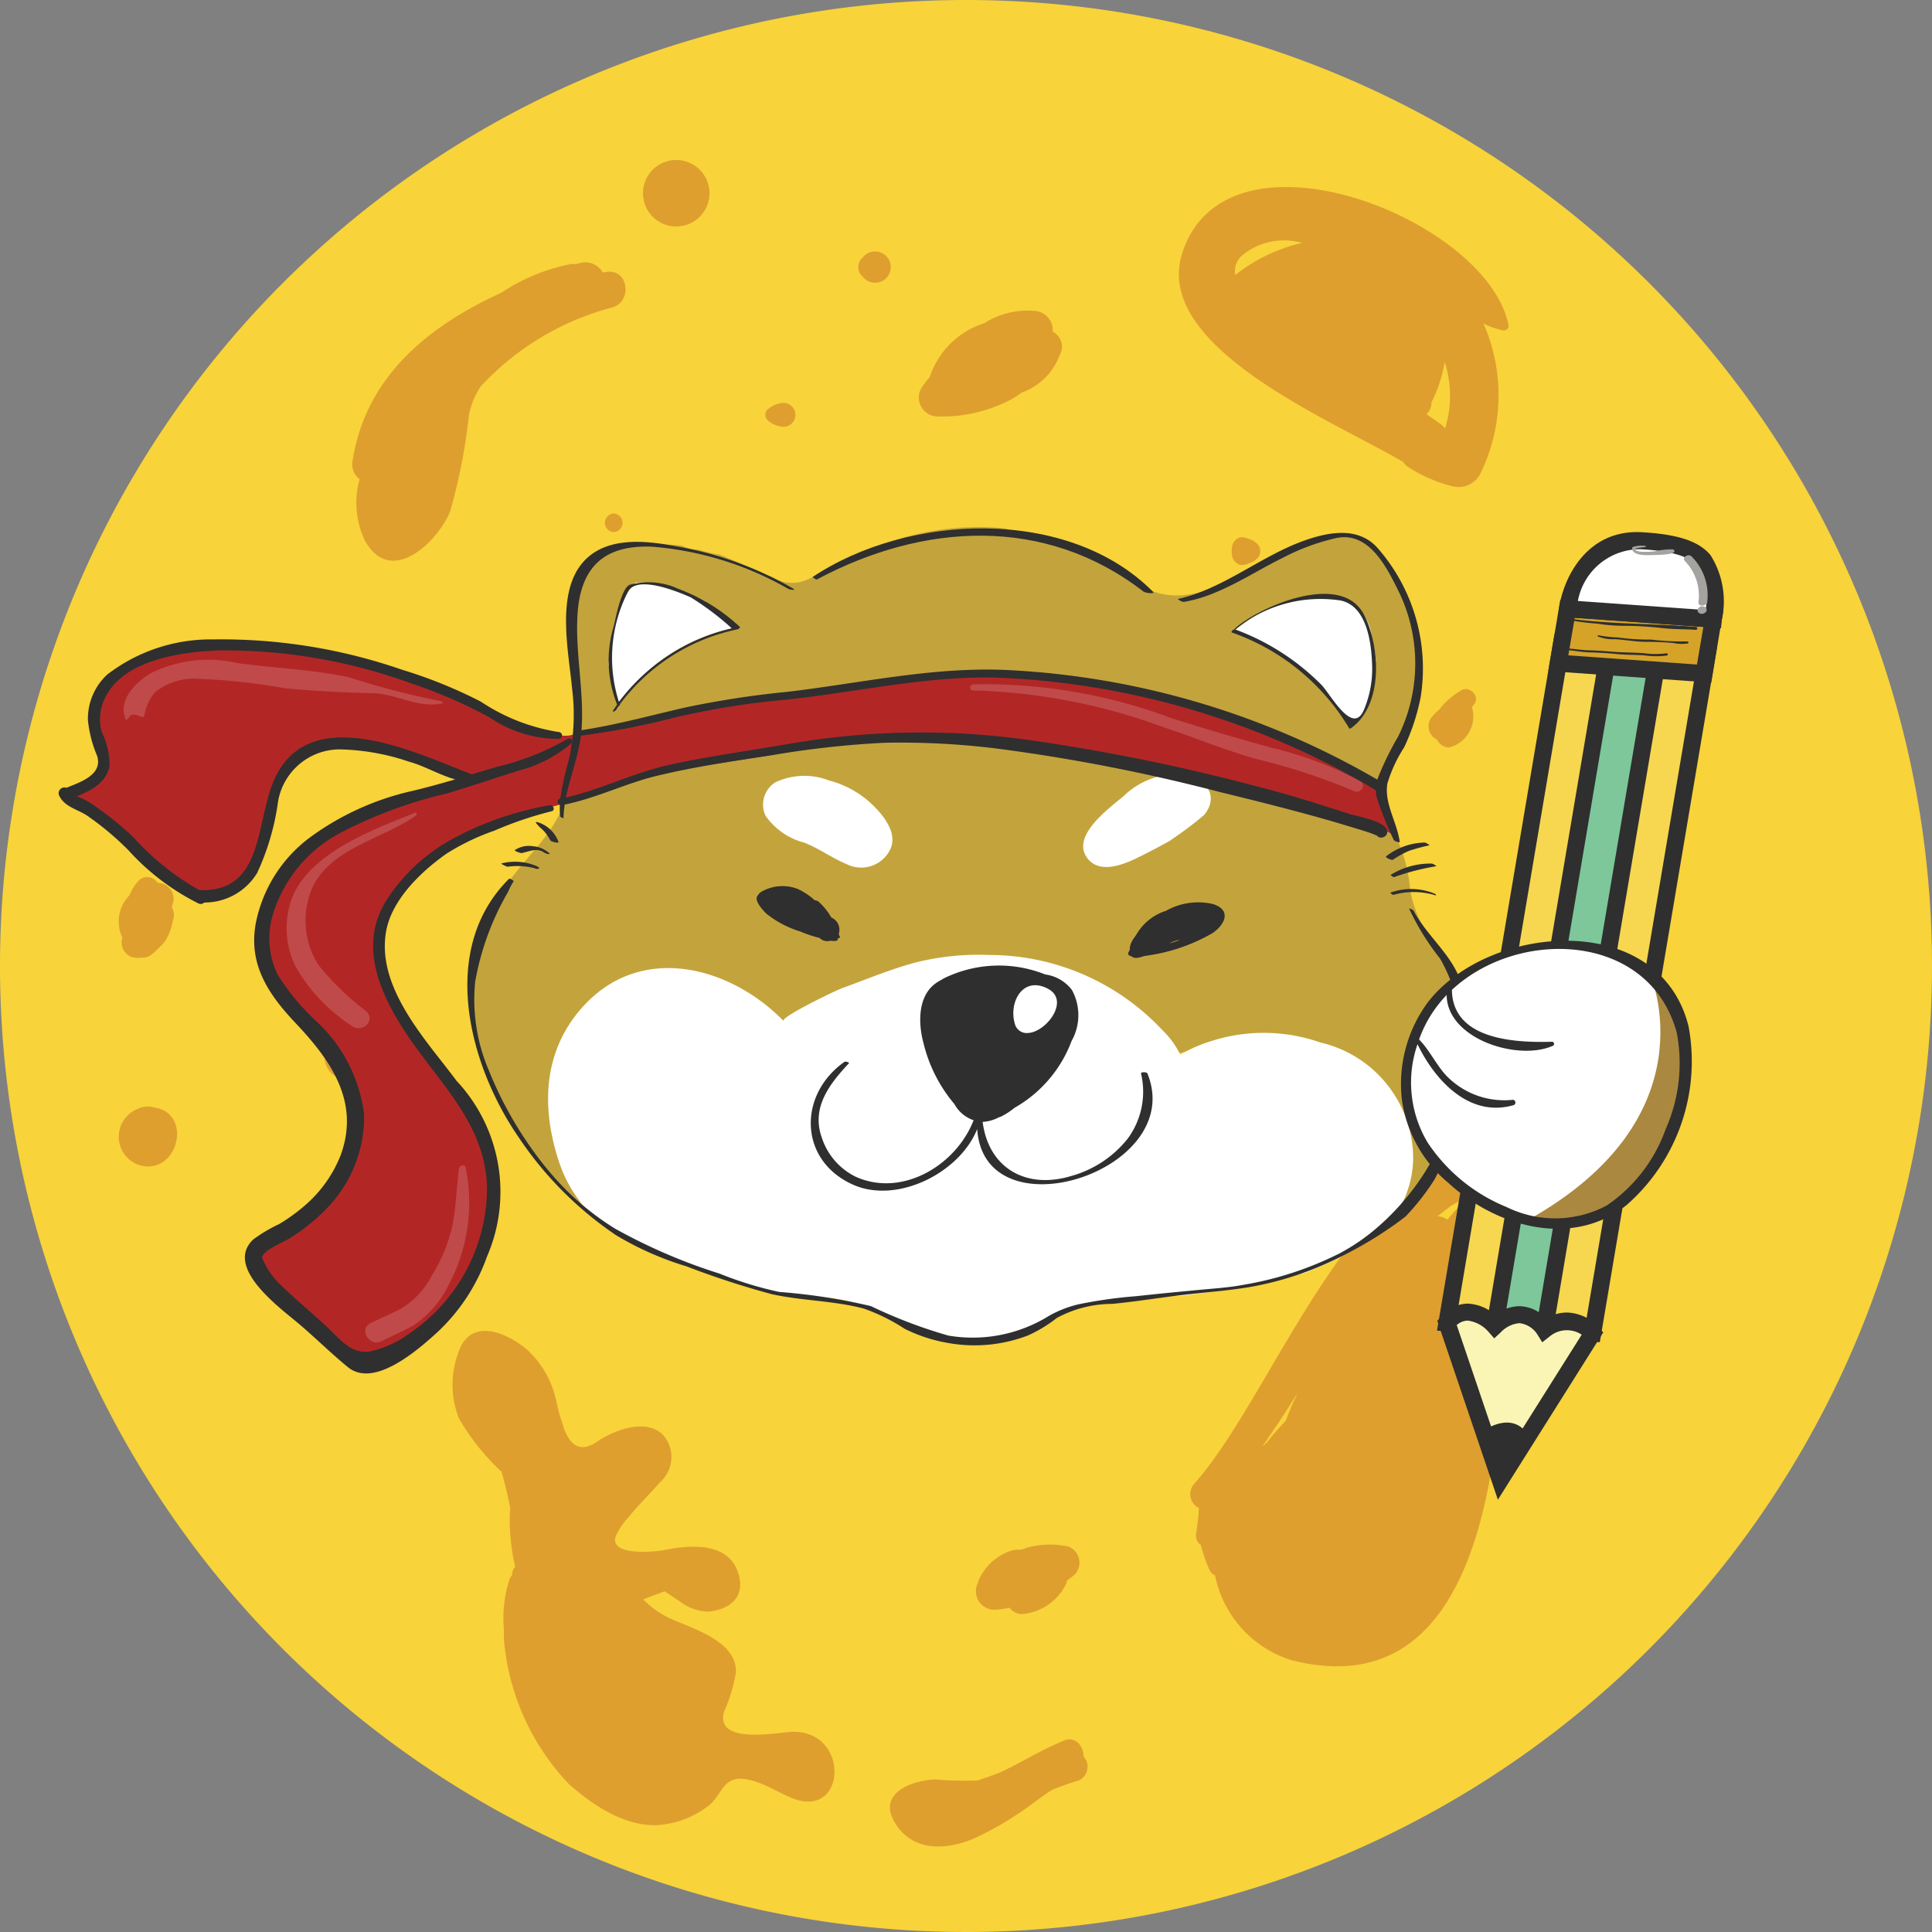 <svg id="Group_553" data-name="Group 553" xmlns="http://www.w3.org/2000/svg" width="90.116" height="90.116" viewBox="0 0 90.116 90.116">
  <rect x="0" y="0" width="90.116" height="90.116" fill="#808080" stroke="none"/>
  <g id="Group_3" data-name="Group 3">
    <path id="Path_2" data-name="Path 2" d="M272.992,83.04a45.058,45.058,0,1,1-45.057-45.059A45.057,45.057,0,0,1,272.992,83.04Z" transform="translate(-182.876 -37.981)" fill="#f8d33a"/>
  </g>
  <g id="Group_4" data-name="Group 4" transform="translate(21.108 62.082)">
    <path id="Path_3" data-name="Path 3" d="M212.012,95.819c-.615.017-3.577.631-3.169-.923a7.769,7.769,0,0,0,.561-1.861c.027-1.488-2.094-2.041-3.1-2.519a4.283,4.283,0,0,1-1.228-.874c.333-.127.669-.252,1.006-.379.227.157.458.311.69.462a2.3,2.3,0,0,0,1.326.49c1.159-.114,1.808-.811,1.361-1.938-.546-1.374-2.381-1.147-3.467-.922-.132.027-2.511.336-2.2-.652a3.014,3.014,0,0,1,.565-.849c.466-.592,1.018-1.11,1.507-1.681a1.557,1.557,0,0,0,.189-2.141c-.761-.9-2.359-.274-3.115.247-.842.581-1.28.109-1.554-.592-.06-.213-.127-.422-.2-.628-.128-.495-.22-.991-.335-1.274a4.461,4.461,0,0,0-1.207-1.807c-.766-.644-2.32-1.451-3.034-.208a4.3,4.3,0,0,0-.128,3.426,10.809,10.809,0,0,0,1.987,2.489,17.108,17.108,0,0,1,.409,1.708c-.006.076-.006.151-.017.23a9.517,9.517,0,0,0,.252,2.509.37.37,0,0,0-.132.23c-.011.059-.017.116-.027.173a.3.3,0,0,0-.1.146A5.841,5.841,0,0,0,198.576,91c0,.011.006.017.008.029a4.768,4.768,0,0,0,.051.968,11.094,11.094,0,0,0,2.963,6.243c1.137,1.026,2.811,2.14,4.441,1.9a4.311,4.311,0,0,0,2.089-.88c.75-.566.619-1.73,2.4-1.044.522.2,1,.5,1.52.706C214.578,99.907,214.735,95.737,212.012,95.819Z" transform="translate(-196.184 -77.122)" fill="#de9f2f"/>
  </g>
  <g id="Group_5" data-name="Group 5" transform="translate(55.513 53.099)">
    <path id="Path_4" data-name="Path 4" d="M234.192,71.523c-8.173-1.074-12.042,11.458-16.131,16.052a.718.718,0,0,0,.227,1.125c-.014.136-.022.263-.029.39q-.052.416-.108.833a.517.517,0,0,0,.225.5,6.465,6.465,0,0,0,.4,1.155.513.513,0,0,0,.26.26,5.227,5.227,0,0,0,3.532,3.949c6.9,1.78,8.865-4.865,9.564-10.237a16.713,16.713,0,0,1,1.383-5.748c.8-1.527,2.3-2.934,2.685-4.658C236.569,73.512,236.165,71.783,234.192,71.523Zm-4.148,3.083a6.909,6.909,0,0,1,.868-.446,8.992,8.992,0,0,0-1.036,1.09.913.913,0,0,0-.462-.16C229.624,74.928,229.827,74.759,230.044,74.606Zm-7.7,10.01a14.039,14.039,0,0,0-.923,1.067c-.057.046-.116.09-.174.136.576-.817,1.118-1.653,1.651-2.5A13.883,13.883,0,0,0,222.34,84.617Zm11.831-9.3c-.044.1-.1.2-.151.306a.541.541,0,0,0-.076-.293c.081-.159.159-.316.238-.476a.6.6,0,0,0-.268-.828c.006-.041.014-.078.017-.119l0-.006h0c.006-.051.016-.1.022-.148a.5.5,0,0,0-.048-.271C234.455,73.633,234.685,74.139,234.171,75.319Z" transform="translate(-217.875 -71.458)" fill="#de9f2f"/>
  </g>
  <g id="Group_6" data-name="Group 6" transform="translate(42.843 14.488)">
    <path id="Path_5" data-name="Path 5" d="M216.2,48.127a.531.531,0,0,1-.054-.016.9.9,0,0,0-.866-.982,3.763,3.763,0,0,0-2.33.576,3.914,3.914,0,0,0-2.535,2.5,6.178,6.178,0,0,0-.4.531.884.884,0,0,0,.755,1.316,6.915,6.915,0,0,0,3.144-.649,3.94,3.94,0,0,0,.787-.466,2.93,2.93,0,0,0,1.773-1.754A.785.785,0,0,0,216.2,48.127Z" transform="translate(-209.887 -47.115)" fill="#de9f2f"/>
  </g>
  <g id="Group_7" data-name="Group 7" transform="translate(66.637 32.14)">
    <path id="Path_6" data-name="Path 6" d="M226.4,58.312a3.385,3.385,0,0,0-1.039.918,1.655,1.655,0,0,0-.37.382.688.688,0,0,0,.29.991.64.64,0,0,0,.571.366,1.5,1.5,0,0,0,1.056-1.884c.038-.049.076-.1.114-.151C227.3,58.569,226.771,58.06,226.4,58.312Z" transform="translate(-224.888 -58.244)" fill="#de9f2f"/>
  </g>
  <g id="Group_8" data-name="Group 8" transform="translate(37.771 57.002)">
    <path id="Path_7" data-name="Path 7" d="M208.9,74.271a.53.53,0,0,0-.858-.2l-.067.075a1.2,1.2,0,0,0-.232.17.564.564,0,0,0-.941.235,2.12,2.12,0,0,0-.04.9.647.647,0,0,0,.224.847.609.609,0,0,0,.292.3l.013.006a.653.653,0,0,0,.9-.238l.038-.079c.111-.146.259-.252.36-.414a1.381,1.381,0,0,0,.179-.577c.04-.038.078-.076.116-.116A.629.629,0,0,0,208.9,74.271Z" transform="translate(-206.689 -73.919)" fill="#de9f2f"/>
  </g>
  <g id="Group_9" data-name="Group 9" transform="translate(56.775 52.285)">
    <path id="Path_8" data-name="Path 8" d="M221.223,71.535a.4.4,0,0,0-.22-.319.67.67,0,0,0-.722-.238,2.513,2.513,0,0,0-1.6,1.624.49.49,0,0,0,.335.592,5.193,5.193,0,0,1,1.283-.114,1.734,1.734,0,0,0,.934-.646A1.387,1.387,0,0,0,221.223,71.535Z" transform="translate(-218.67 -70.945)" fill="#de9f2f"/>
  </g>
  <g id="Group_10" data-name="Group 10" transform="translate(45.536 72.045)">
    <path id="Path_9" data-name="Path 9" d="M215.825,83.478c-.119-.025-.236-.033-.354-.048-.032,0-.063-.01-.1-.013a3.939,3.939,0,0,0-1.185.076l-.017,0c-.04.01-.078.024-.114.033a.9.9,0,0,0-.163.046l-.022.011c-.067.021-.136.036-.2.062a1.512,1.512,0,0,0-.376.019,2.486,2.486,0,0,0-1.521,1.251.66.66,0,0,0-.1.254.862.862,0,0,0,.757,1.272,4.206,4.206,0,0,0,.711-.092.707.707,0,0,0,.615.292,2.518,2.518,0,0,0,2-1.362.39.39,0,0,0,.052-.186c.122-.1.249-.181.362-.287A.8.8,0,0,0,215.825,83.478Z" transform="translate(-211.585 -83.403)" fill="#de9f2f"/>
  </g>
  <g id="Group_11" data-name="Group 11" transform="translate(5.542 40.912)">
    <path id="Path_10" data-name="Path 10" d="M188.844,65.188c.021-.09.043-.176.065-.266a.735.735,0,0,0-.725-.876.573.573,0,0,0-.941-.046,2.153,2.153,0,0,0-.362.6,3.978,3.978,0,0,0-.266.344,1.761,1.761,0,0,0-.079,1.656.719.719,0,0,0,.8.934l.019,0a.453.453,0,0,0,.046,0,.856.856,0,0,0,.2-.014.8.8,0,0,0,.089-.019.679.679,0,0,0,.257-.157h0a5.2,5.2,0,0,0,.585-.582,2.648,2.648,0,0,0,.36-.969A.7.7,0,0,0,188.844,65.188Z" transform="translate(-186.37 -63.775)" fill="#de9f2f"/>
  </g>
  <g id="Group_12" data-name="Group 12" transform="translate(11.731 58.118)">
    <path id="Path_11" data-name="Path 11" d="M191.473,75.072,191.457,75a.5.5,0,0,0-.492-.373c-.371.025-.541.279-.663.6-.157.42.327.647.649.485a.425.425,0,0,0,.324-.09l.07-.06A.5.5,0,0,0,191.473,75.072Z" transform="translate(-190.272 -74.622)" fill="#de9f2f"/>
  </g>
  <g id="Group_13" data-name="Group 13" transform="translate(15.142 48.241)">
    <path id="Path_12" data-name="Path 12" d="M193.449,68.395a1.06,1.06,0,0,0,0,2.119A1.06,1.06,0,0,0,193.449,68.395Z" transform="translate(-192.423 -68.395)" fill="#de9f2f"/>
  </g>
  <g id="Group_14" data-name="Group 14" transform="translate(5.534 51.61)">
    <path id="Path_13" data-name="Path 13" d="M188.107,70.582l0,0-.011,0-.071-.013h0a1.014,1.014,0,0,0-.6,0l0,0,0,0a.928.928,0,0,0-.144.054,1.394,1.394,0,0,0,.078,2.641C189.1,73.74,189.831,70.926,188.107,70.582Z" transform="translate(-186.365 -70.52)" fill="#de9f2f"/>
  </g>
  <g id="Group_15" data-name="Group 15" transform="translate(16.427 12.243)">
    <path id="Path_14" data-name="Path 14" d="M205.166,46.132c-.076.006-.148.024-.224.032v0l0,0-.021,0a.946.946,0,0,0-1.083-.433c-.059.014-.117.036-.176.051a.715.715,0,0,0-.266,0,8.928,8.928,0,0,0-3.21,1.331c-3.385,1.551-6.329,3.9-6.939,7.859a.863.863,0,0,0,.332.834,4.09,4.09,0,0,0,.249,2.865c1.218,2.217,3.455-.011,3.98-1.383a26.615,26.615,0,0,0,.874-4.5,3.851,3.851,0,0,1,.539-1.3,12.814,12.814,0,0,1,6.172-3.7C206.273,47.521,206.144,46.062,205.166,46.132Z" transform="translate(-193.233 -45.7)" fill="#de9f2f"/>
  </g>
  <g id="Group_16" data-name="Group 16" transform="translate(30.043 7.463)">
    <path id="Path_15" data-name="Path 15" d="M203.316,42.686a1.55,1.55,0,0,0,0,3.1A1.55,1.55,0,0,0,203.316,42.686Z" transform="translate(-201.817 -42.686)" fill="#de9f2f"/>
  </g>
  <g id="Group_17" data-name="Group 17" transform="translate(40.034 11.73)">
    <path id="Path_16" data-name="Path 16" d="M208.384,45.588l-.108.116a.578.578,0,0,0,0,.8c.035.04.073.078.108.117a.73.73,0,1,0,0-1.033Z" transform="translate(-208.116 -45.376)" fill="#de9f2f"/>
  </g>
  <g id="Group_18" data-name="Group 18" transform="translate(35.699 18.787)">
    <path id="Path_17" data-name="Path 17" d="M206.111,49.844a1.2,1.2,0,0,0-.626.3.349.349,0,0,0,0,.492,1.217,1.217,0,0,0,.626.3A.558.558,0,1,0,206.111,49.844Z" transform="translate(-205.383 -49.826)" fill="#de9f2f"/>
  </g>
  <g id="Group_19" data-name="Group 19" transform="translate(28.209 23.954)">
    <path id="Path_18" data-name="Path 18" d="M201.078,53.083a.432.432,0,0,0,0,.863A.432.432,0,0,0,201.078,53.083Z" transform="translate(-200.661 -53.083)" fill="#de9f2f"/>
  </g>
  <g id="Group_20" data-name="Group 20" transform="translate(57.443 25.059)">
    <path id="Path_19" data-name="Path 19" d="M220.2,54.018v0h0c-.036-.025-.057-.062-.1-.081l-.232-.092a.7.7,0,0,0-.178-.052c-.021,0-.041-.01-.06-.011s-.041,0-.062,0a.465.465,0,0,0-.108.016l-.006,0a.534.534,0,0,0-.336.425l0,.006a.715.715,0,0,0-.017.13.5.5,0,0,0,0,.068.514.514,0,0,0,0,.07.7.7,0,0,0,.017.128l0,.006a.534.534,0,0,0,.336.427l.006,0a.465.465,0,0,0,.108.016.4.4,0,0,0,.062,0c.019,0,.04-.006.06-.01a.766.766,0,0,0,.178-.052c.078-.03.155-.062.232-.094.048-.017.068-.054.1-.079h0v0A.479.479,0,0,0,220.2,54.018Z" transform="translate(-219.092 -53.78)" fill="#de9f2f"/>
  </g>
  <g id="Group_24" data-name="Group 24" transform="translate(41.511 81.131)">
    <path id="Path_23" data-name="Path 23" d="M218.075,89.929c.008-.473-.371-.958-.909-.747-.059.024-.116.055-.174.081l0-.006-.048.027c-.958.411-1.845.968-2.788,1.4q-.509.2-1.033.363A14.292,14.292,0,0,1,211.2,91c-1.009.016-2.723.582-1.967,1.94.795,1.428,2.376,1.385,3.718.822a14.792,14.792,0,0,0,2.373-1.37c.374-.249.83-.627,1.3-.914.385-.152.774-.3,1.178-.412A.7.7,0,0,0,218.075,89.929Z" transform="translate(-209.047 -89.131)" fill="#de9f2f"/>
  </g>
  <g id="Group_25" data-name="Group 25" transform="translate(54.987 8.725)">
    <path id="Path_24" data-name="Path 24" d="M217.694,46.586C216.322,50.951,224.7,54.365,228,56.3a.982.982,0,0,0,.179.2,6.751,6.751,0,0,0,2.1.931,1.141,1.141,0,0,0,1.3-.53,8.309,8.309,0,0,0,.17-7.058,3.716,3.716,0,0,0,.9.322.219.219,0,0,0,.266-.265C231.894,44.935,219.714,40.158,217.694,46.586Zm12.267,8.154a1.566,1.566,0,0,0-.178-.178c-.225-.171-.46-.325-.693-.485a.7.7,0,0,0,.23-.541,6.739,6.739,0,0,0,.623-1.894A5.137,5.137,0,0,1,229.961,54.741Zm-9.493-8.048a3.086,3.086,0,0,1,2.827-.606,7.87,7.87,0,0,0-3.122,1.5A.967.967,0,0,1,220.468,46.693Z" transform="translate(-217.543 -43.482)" fill="#de9f2f"/>
  </g>
  <g id="Group_77" data-name="Group 77" transform="translate(2.735 24.588)">
    <g id="Group_59" data-name="Group 59" transform="translate(0)">
      <g id="Group_27" data-name="Group 27" transform="translate(19.189)">
        <path id="Path_25" data-name="Path 25" d="M239.219,54.9a2.725,2.725,0,0,0-.433-.379,1.531,1.531,0,0,0-1.429-.742,7.279,7.279,0,0,0-1.74.4,1.06,1.06,0,0,0-.611.465c-.236.113-.416.108-.633.227a6.063,6.063,0,0,0-.747.417c-.249.1-.484.2-.717.3a1.925,1.925,0,0,1-.6.385c-1.545.649-3.036,1.123-4.53.1a11.1,11.1,0,0,0-5.222-2.252,1.832,1.832,0,0,1-.842-.276,12.652,12.652,0,0,0-4.54.358l-.1.021a6.959,6.959,0,0,0-2.16,1.042c-.69.211-1.372.457-2.052.725a2.135,2.135,0,0,1-.408.227,1.723,1.723,0,0,1-1.658-.108,4.448,4.448,0,0,1-.785-.29,16,16,0,0,0-1.715-.768,1.738,1.738,0,0,1-.287-.046c-.2-.049-.411-.1-.617-.16-.059-.006-.116-.016-.174-.019a1.482,1.482,0,0,1-.614-.179,7.416,7.416,0,0,0-2.075.041A2.764,2.764,0,0,0,202,55.639c-1.1,1.662-.695,3.783-.324,5.6,0,.024.016.043.021.067a39.482,39.482,0,0,1-.477,4.481c-.366,2.065-2.27,3.228-3.187,5a3.34,3.34,0,0,0-.944,1.887c-.044.087-.081.179-.122.271a3.222,3.222,0,0,1-.189,1.174c.006.335,0,.671-.014,1a1.234,1.234,0,0,1-.068.357c0,.032,0,.062,0,.094.1.749.252,1.494.424,2.232.106.266.216.527.32.779a.99.99,0,0,0,.049.09,6.424,6.424,0,0,0,.312.85,12.73,12.73,0,0,0,2.742,4.371c.444.508,1.415,1.435,1.975,1.22.7-.27.912-1.838.446-2.642-1-1.727-1.975-3.374-1.37-5.409a16.948,16.948,0,0,1,4.176-2.287,1.911,1.911,0,0,0,.2-.106,9.113,9.113,0,0,1,2.709.168,1.686,1.686,0,0,0,.282.2,10.081,10.081,0,0,1,1.491.8c.036.054.07.109.1.17.4.715,1.459,1.274,2.183.565a7.061,7.061,0,0,1,3.329-1.383c1.386-.366,2.742-.825,4.148-1.113a10.491,10.491,0,0,1,4.82.3c1.683.481,2.449,1.829,3.461,3.109a1.41,1.41,0,0,0,1.662.43c2.162-1.2,4.941-.443,7.276-.025.638,1.677,1.979,3.152,1.821,5.017-.062.709-.222,1.922.314,2.146.826.343,1.374-.438,1.73-1.056a13.133,13.133,0,0,0,1.248-2.4,16,16,0,0,0,.853-3.959,4.92,4.92,0,0,0-.151-1.926,17.164,17.164,0,0,1-1.014-2.179,5.726,5.726,0,0,1-1.677-3.095A7.709,7.709,0,0,0,240,68.147a5.933,5.933,0,0,1-.577-1.3,1.254,1.254,0,0,0-.149-.082c-.021-.07-.044-.138-.065-.2a1.183,1.183,0,0,0-.2-.382,14.727,14.727,0,0,1,1.231-2.923,9.494,9.494,0,0,0,.652-4.092c-.009-.314.027-.742-.132-.933A5.618,5.618,0,0,0,239.219,54.9Zm-30.17,3.09c-.336.116-.661.246-.979.387a1.3,1.3,0,0,0-.6.121,13.57,13.57,0,0,0-1.313.7,1.361,1.361,0,0,0-1.408.514c-.044.054-.082.108-.128.162.052-.895.113-1.792.208-2.692l.025-.013c.336.032.7.124,1.007.155a1.39,1.39,0,0,0,.864-.176,14.586,14.586,0,0,1,2.4.809Zm28.769,3.126a1.728,1.728,0,0,0,.008.274c-.1.338-.214.673-.343,1a7.529,7.529,0,0,0-.977-1.32,8.223,8.223,0,0,0-3.261-2.435c1.42-.508,2.8-1.188,4.032-1.678C238.156,57.934,237.889,59.942,237.818,61.117Z" transform="translate(-196.699 -53.483)" fill="#c3a43c"/>
      </g>
      <g id="Group_28" data-name="Group 28" transform="translate(22.827 19.951)">
        <path id="Path_26" data-name="Path 26" d="M235.03,70.151a8.021,8.021,0,0,0-6.551.558,4.024,4.024,0,0,0-.83-1.136,11.053,11.053,0,0,0-8.088-3.507,12.068,12.068,0,0,0-3.472.363c-1.161.314-2.275.787-3.4,1.191-.22.079-2.879,1.348-2.706,1.526-2.516-2.579-6.728-3.686-9.437-.587-1.824,2.084-1.867,4.716-1.014,7.238a6.285,6.285,0,0,0,2.766,3.374,37.091,37.091,0,0,0,7.1,2.579c1.312.293,3.061.141,4.37.711,1.889.822,2.671,1.52,5.258,1.645,2.711-.26,3.4-1.2,4.643-1.6a29.857,29.857,0,0,1,4.858-.547,37.285,37.285,0,0,0,5.805-1.082c.542-.217,1.077-.452,1.6-.709l.027-.019.358-.208a6.456,6.456,0,0,0,2.438-2.2,2.483,2.483,0,0,0,.324-.677,4.67,4.67,0,0,0,.241-2.035A5.586,5.586,0,0,0,235.03,70.151Z" transform="translate(-198.992 -66.061)" fill="#fff"/>
      </g>
      <g id="Group_29" data-name="Group 29" transform="translate(25.645 2.556)">
        <path id="Path_27" data-name="Path 27" d="M205.294,56.009l-.013-.014c-.174-.094-.351-.184-.535-.262a5.345,5.345,0,0,0-2.662-.609l-.075.011c-.032.041-.059.086-.1.128a4.513,4.513,0,0,0-.985,2.649c-.044.332-.108.679-.159,1.033.021.065.044.125.06.19.13.565.259,1.121.417,1.669a8.587,8.587,0,0,1,5.366-3.559C206.162,56.845,205.732,56.423,205.294,56.009Z" transform="translate(-200.769 -55.094)" fill="#fff"/>
      </g>
      <g id="Group_30" data-name="Group 30" transform="translate(54.778 3.21)">
        <path id="Path_28" data-name="Path 28" d="M225.166,61.132a1.641,1.641,0,0,1,.284-.573c.021-.1.038-.208.059-.306.068-.324.189-.609.26-.915a1.919,1.919,0,0,1,.035-.828,9.677,9.677,0,0,0-.2-1.169,2.162,2.162,0,0,0-1.194-1.634,4.312,4.312,0,0,0-2.111-.136,9.791,9.791,0,0,0-1.665.587,8.326,8.326,0,0,0-1.494,1.021c.174-.152,1.232.495,1.4.587a8.221,8.221,0,0,1,1.251.864A1.882,1.882,0,0,1,223,59.644l.06.049a7.709,7.709,0,0,1,1.1,1.334.748.748,0,0,0,.647.373c-.01-.025-.03-.041-.038-.062C224.8,61.442,225.017,61.271,225.166,61.132Z" transform="translate(-219.136 -55.507)" fill="#fff"/>
      </g>
      <g id="Group_31" data-name="Group 31" transform="translate(32.86 11.602)">
        <path id="Path_29" data-name="Path 29" d="M210.391,62.118a4.6,4.6,0,0,0-2-1.106,3.18,3.18,0,0,0-2.492.081,1.223,1.223,0,0,0-.465,1.57,3.176,3.176,0,0,0,1.8,1.248c.695.273,1.286.714,1.972,1a1.507,1.507,0,0,0,2.038-.676C211.617,63.457,210.909,62.617,210.391,62.118Z" transform="translate(-205.318 -60.798)" fill="#fff"/>
      </g>
      <g id="Group_32" data-name="Group 32" transform="translate(47.79 11.499)">
        <path id="Path_30" data-name="Path 30" d="M218.86,63.8a17.343,17.343,0,0,0,1.5-1.131.332.332,0,0,1-.032.038c.8-.9.13-1.807-.941-1.951a3.64,3.64,0,0,0-2.768,1.02c-.668.566-2.522,1.886-1.67,2.93.606.742,1.757.228,2.433-.109.476-.238.95-.487,1.415-.747C218.819,63.831,218.838,63.815,218.86,63.8Z" transform="translate(-214.731 -60.733)" fill="#fff"/>
      </g>
      <g id="Group_33" data-name="Group 33" transform="translate(32.822 16.95)">
        <path id="Path_31" data-name="Path 31" d="M206.59,65.709a4.369,4.369,0,0,0,1.651.666c1,0-.035-1.128-.366-1.423a2.9,2.9,0,0,0-1.619-.774c-.322-.03-.856-.01-.947.387C205.163,65.2,206.13,65.5,206.59,65.709Z" transform="translate(-205.294 -64.169)" fill="#2f2f2f"/>
      </g>
      <g id="Group_34" data-name="Group 34" transform="translate(49.96 17.587)">
        <path id="Path_32" data-name="Path 32" d="M219.908,64.823c-.29-.444-1.144-.194-1.532-.063-.634.206-2.681,1.274-2.206,2.209.216.431,1.71-.56,2.552-.994.363-.189,1.407-.6,1.229-1.066A.392.392,0,0,0,219.908,64.823Z" transform="translate(-216.098 -64.571)" fill="#2f2f2f"/>
      </g>
      <g id="Group_35" data-name="Group 35" transform="translate(40.189 20.453)">
        <path id="Path_33" data-name="Path 33" d="M217.013,67.512a1.876,1.876,0,0,0-1.243-.722,5.827,5.827,0,0,0-4.676.155c-.076.036-.151.084-.225.128a.509.509,0,0,0-.111.065c-.013.01-.027.016-.04.024-.915.6-.877,1.914-.625,2.841a6.931,6.931,0,0,0,1.44,2.833,1.613,1.613,0,0,0,1.263.833,1.828,1.828,0,0,0,.806-.214.622.622,0,0,0,.117-.043,3.288,3.288,0,0,0,.622-.406A6,6,0,0,0,217,69.887,2.45,2.45,0,0,0,217.013,67.512Z" transform="translate(-209.939 -66.378)" fill="#2f2f2f"/>
      </g>
      <g id="Group_36" data-name="Group 36" transform="translate(44.531 21.366)">
        <path id="Path_34" data-name="Path 34" d="M214.275,67.11c-1.2-.617-1.864.723-1.5,1.73a.573.573,0,0,0,.595.341C214.211,69.135,215.347,67.66,214.275,67.11Z" transform="translate(-212.676 -66.953)" fill="#fff"/>
      </g>
      <g id="Group_37" data-name="Group 37" transform="translate(35.081 24.932)">
        <path id="Path_35" data-name="Path 35" d="M222.124,69.753a3.688,3.688,0,0,1-.623,3.041,5.107,5.107,0,0,1-2.639,1.742c-2.1.633-3.865-.368-4.13-2.558-.008-.057-.155-.086-.225-.067-.079-.014-.184,0-.2.04-.807,2.067-3.3,3.589-5.472,2.627a3.091,3.091,0,0,1-1.6-1.832c-.5-1.4.354-2.5,1.264-3.469.041-.041-.167-.1-.211-.065-2.171,1.534-2.138,4.6.412,5.731,2.056.909,4.968-.557,5.783-2.6.322,4.99,9.791,1.965,7.939-2.592C222.394,69.678,222.114,69.672,222.124,69.753Z" transform="translate(-206.718 -69.201)" fill="#2f2f2f"/>
      </g>
      <g id="Group_38" data-name="Group 38" transform="translate(0.316 5.409)">
        <path id="Path_36" data-name="Path 36" d="M208.681,60.984s-.22,1.205-6.08-1.916c0,0-9.366-3.724-14.132-1.424a3,3,0,0,0-2.189,3.615s1.2,1.862-1.48,2.739c0,0,5.149,4.053,6.026,4.765a2.752,2.752,0,0,0,2.738-1.424s1.424-6.408,3.615-5.7a30.058,30.058,0,0,1,4.874.876l1.424.768s-8.27,1.424-9.476,6.352c0,0-.929,2.192,3.233,6.519,0,0,3.175,3.67-1.753,7.94,0,0-1.7.6-1.753,1.315a3.782,3.782,0,0,0,1.532,2.466c.549.217,3.068,2.793,3.288,2.793s4.6-1.918,5.859-5.7-.438-7.176-4.162-10.9c0,0-2.19-4.219,1.205-6.793a22.28,22.28,0,0,1,6.413-2.846S208.516,61.97,208.681,60.984Z" transform="translate(-184.8 -56.893)" fill="#b22726"/>
      </g>
      <g id="Group_39" data-name="Group 39" transform="translate(23.401 6.859)">
        <path id="Path_37" data-name="Path 37" d="M199.354,63.609s.687-2.119.741-2.5a5.1,5.1,0,0,0,.056-.658,23,23,0,0,0,3.834-.655c.987-.385,7.285-1.207,8.216-1.316s7.339-.985,9.748-.547,8.982,1.478,13.09,3.724l2.576,1.48s0,1.094.382,1.478a.734.734,0,0,1,.273.712,4.89,4.89,0,0,0-1.532-.549c-1.152-.273-15.392-5.421-25.2-3.615,0,0-3.67.657-4.984.822a17.027,17.027,0,0,0-4.436,1.041A8.055,8.055,0,0,1,199.354,63.609Z" transform="translate(-199.354 -57.807)" fill="#b22726"/>
      </g>
      <g id="Group_40" data-name="Group 40" transform="translate(3.034 6.213)">
        <path id="Path_38" data-name="Path 38" d="M201.322,59.307A38.058,38.058,0,0,1,197,58.185c-1.707-.357-3.459-.422-5.187-.658A6.035,6.035,0,0,0,187.78,58c-.731.431-1.551,1.282-1.169,2.146.051.113.19-.213.306-.213h.089c.225,0,.408.232.474.029a2.115,2.115,0,0,1,.527-1.1,2.9,2.9,0,0,1,2-.6,28.993,28.993,0,0,1,4.054.444c1.359.125,2.715.194,4.08.225,1.08.027,2.1.709,3.194.482C201.417,59.408,201.392,59.313,201.322,59.307Z" transform="translate(-186.514 -57.4)" fill="#c04a4a"/>
      </g>
      <g id="Group_41" data-name="Group 41" transform="translate(10.63 13.319)">
        <path id="Path_39" data-name="Path 39" d="M197.345,62.009c.057-.041.024-.154-.052-.124-1.929.78-4.839,1.832-5.713,3.921a4.054,4.054,0,0,0,.14,3.24,8.024,8.024,0,0,0,2.625,2.773c.471.373,1.134-.246.676-.676a12.568,12.568,0,0,1-2.243-2.176A3.861,3.861,0,0,1,192.3,66C192.84,63.607,195.641,63.22,197.345,62.009Z" transform="translate(-191.303 -61.88)" fill="#c04a4a"/>
      </g>
      <g id="Group_42" data-name="Group 42" transform="translate(14.306 29.772)">
        <path id="Path_40" data-name="Path 40" d="M198.3,72.369c-.027-.2-.293-.117-.314.041-.113.882-.132,1.764-.3,2.639a7.7,7.7,0,0,1-.99,2.386,3.758,3.758,0,0,1-1.42,1.5c-.46.241-.937.444-1.405.671-.569.273-.071,1.125.495.847.514-.251,1.036-.481,1.534-.761a4.75,4.75,0,0,0,1.573-1.807A8.135,8.135,0,0,0,198.3,72.369Z" transform="translate(-193.62 -72.253)" fill="#c04a4a"/>
      </g>
      <g id="Group_43" data-name="Group 43" transform="translate(42.517 7.295)">
        <path id="Path_41" data-name="Path 41" d="M229.591,62.628a17.409,17.409,0,0,0-4.127-1.551q-2.358-.645-4.685-1.386a24.941,24.941,0,0,0-9.234-1.572c-.181.013-.186.289,0,.286a27.636,27.636,0,0,1,8.871,1.711c1.459.481,2.852,1.067,4.338,1.485a29.188,29.188,0,0,1,4.563,1.5C229.629,63.245,229.9,62.8,229.591,62.628Z" transform="translate(-211.406 -58.082)" fill="#c04a4a"/>
      </g>
      <g id="Group_57" data-name="Group 57" transform="translate(19.072 0.061)">
        <g id="Group_44" data-name="Group 44" transform="translate(1.578 15.544)">
          <path id="Path_42" data-name="Path 42" d="M199.251,63.521a2.591,2.591,0,0,0-1.624-.119c-.054.014.235.154.29.154a3.34,3.34,0,0,1,1.191.054c.067.024.2.075.263.032S199.268,63.528,199.251,63.521Z" transform="translate(-197.62 -63.322)" fill="#2f2f2f"/>
        </g>
        <g id="Group_45" data-name="Group 45" transform="translate(2.207 14.811)">
          <path id="Path_43" data-name="Path 43" d="M199.627,63.2a1.263,1.263,0,0,0-.749-.327,1.185,1.185,0,0,0-.858.176c-.041.046.271.149.314.141.341-.067.7-.259,1.028-.038a.6.6,0,0,0,.187.081C199.57,63.235,199.68,63.249,199.627,63.2Z" transform="translate(-198.017 -62.859)" fill="#2f2f2f"/>
        </g>
        <g id="Group_46" data-name="Group 46" transform="translate(3.179 13.696)">
          <path id="Path_44" data-name="Path 44" d="M198.759,62.173c-.008,0-.152-.04-.127,0a1.543,1.543,0,0,0,.3.319,1.959,1.959,0,0,1,.374.506c.044.09.416.155.389.086A1.509,1.509,0,0,0,198.759,62.173Z" transform="translate(-198.629 -62.156)" fill="#2f2f2f"/>
        </g>
        <g id="Group_47" data-name="Group 47" transform="translate(16.097)">
          <path id="Path_45" data-name="Path 45" d="M222.648,56.472c-3.962-3.991-11.446-3.647-15.874-.684-.006,0,.152.138.2.113,4.955-2.644,10.645-2.988,15.235.568C222.286,56.53,222.775,56.6,222.648,56.472Z" transform="translate(-206.774 -53.522)" fill="#2f2f2f"/>
        </g>
        <g id="Group_48" data-name="Group 48" transform="translate(4.203 0.208)">
          <path id="Path_46" data-name="Path 46" d="M237.574,54.418c-.89-1.071-2.282-.825-3.442-.417-2.043.717-3.8,2.268-5.927,2.733a.5.5,0,0,0,.265.138c1.64-.259,3.163-1.336,4.627-2.057a10.337,10.337,0,0,1,2.508-.925c1.55-.312,2.37,1.423,2.933,2.563a7.679,7.679,0,0,1-.063,6.706,14.035,14.035,0,0,0-.969,2,38.036,38.036,0,0,0-17.362-5.115c-3.423-.14-6.743.617-10.121,1.018a43.862,43.862,0,0,0-4.846.745c-1.592.368-3.167.8-4.787,1.047.132-1.81-.3-3.6-.187-5.406.14-2.181,1.22-3.245,3.478-3.152a15.158,15.158,0,0,1,6.346,1.964c.076.041.422.1.211-.024a16.438,16.438,0,0,0-5.4-1.953c-1.475-.284-3.374-.489-4.432.8-1.2,1.467-.612,4.138-.457,5.826a9.735,9.735,0,0,1-.154,3.336,13.206,13.206,0,0,0-.395,1.805l-.013,0c-.163.032-.133.236-.008.289a3.562,3.562,0,0,0,.016.535c0,.041.154.089.154.089a5.02,5.02,0,0,1,.057-.639c1.481-.3,2.841-.99,4.308-1.343,1.761-.422,3.548-.684,5.337-.955a43.849,43.849,0,0,1,5.287-.585,36.579,36.579,0,0,1,5.2.268,84.366,84.366,0,0,1,10.432,2.032c1.7.416,3.4.839,5.079,1.32.384.109.768.228,1.15.343.225.067.449.135.671.208q.138.045.271.1c.216.076.151.144.113-.038.071.336.584.194.512-.14-.1-.45-1.424-.663-1.764-.774-1.42-.463-2.855-.914-4.3-1.282a92.416,92.416,0,0,0-10.938-2.206,36.218,36.218,0,0,0-10.881.217c-1.883.33-3.777.579-5.642.994-1.642.365-3.15,1.139-4.781,1.513.2-.971.577-1.894.7-2.888a34.645,34.645,0,0,0,4.324-.83,36.906,36.906,0,0,1,5.03-.826c3.3-.327,6.519-1.1,9.848-1.056a37.357,37.357,0,0,1,17.88,5.261,1.582,1.582,0,0,0,.016.259,15.138,15.138,0,0,0,.814,2.051c.019.063.287.151.282.1-.119-.912-.73-1.792-.577-2.722a6.547,6.547,0,0,1,.782-1.688,9.983,9.983,0,0,0,.771-2.341A8.525,8.525,0,0,0,237.574,54.418Z" transform="translate(-199.275 -53.653)" fill="#2f2f2f"/>
        </g>
        <g id="Group_49" data-name="Group 49" transform="translate(42.835 14.651)">
          <path id="Path_47" data-name="Path 47" d="M225.445,62.759a3.025,3.025,0,0,0-1.808.647c-.052.038.259.2.336.148a4.241,4.241,0,0,1,.753-.414,9.612,9.612,0,0,1,.931-.252C225.69,62.878,225.488,62.759,225.445,62.759Z" transform="translate(-223.631 -62.759)" fill="#2f2f2f"/>
        </g>
        <g id="Group_50" data-name="Group 50" transform="translate(43.052 15.628)">
          <path id="Path_48" data-name="Path 48" d="M225.706,63.379a3.51,3.51,0,0,0-1.938.53s.13.116.167.1a11.266,11.266,0,0,1,1.973-.509A.551.551,0,0,0,225.706,63.379Z" transform="translate(-223.768 -63.374)" fill="#2f2f2f"/>
        </g>
        <g id="Group_51" data-name="Group 51" transform="translate(43.038 16.817)">
          <path id="Path_49" data-name="Path 49" d="M225.826,64.341a2.856,2.856,0,0,0-2.067-.043c-.006,0,.108.111.154.1a3.448,3.448,0,0,1,1.886,0C225.915,64.448,225.934,64.4,225.826,64.341Z" transform="translate(-223.759 -64.124)" fill="#2f2f2f"/>
        </g>
        <g id="Group_52" data-name="Group 52" transform="translate(0 16.332)">
          <path id="Path_50" data-name="Path 50" d="M243.587,71.166a8.846,8.846,0,0,0-.7-2.73c-.487-1.186-1.543-2-2.135-3.122a.375.375,0,0,0-.209-.1,11.589,11.589,0,0,0,1.448,2.338,8.138,8.138,0,0,1,1,3.061,9.844,9.844,0,0,1-.714,4.931,11.624,11.624,0,0,1-3.266,4.589A9.419,9.419,0,0,1,237.3,81.3a15.727,15.727,0,0,1-4.492,1.467c-.682.13-1.375.17-2.065.236-.977.092-1.953.186-2.928.293a21.424,21.424,0,0,0-2.7.381,5.244,5.244,0,0,0-1.359.531,6.747,6.747,0,0,1-4.7.926,22.744,22.744,0,0,1-3.616-1.375,27.711,27.711,0,0,0-4.275-.661,16.934,16.934,0,0,1-2.779-.853,26.075,26.075,0,0,1-4.868-2.094,12.4,12.4,0,0,1-1.213-.849,12,12,0,0,1-1.229-1.112,14.809,14.809,0,0,1-1.277-1.52,17.749,17.749,0,0,1-2.194-3.94,8.376,8.376,0,0,1-.623-4.1,12.716,12.716,0,0,1,1.529-4.181,3.735,3.735,0,0,1,.265-.506c.017-.024-.182-.148-.217-.113-3.3,3.285-1.87,8.665.422,12.012a16.733,16.733,0,0,0,4.557,4.6,14.394,14.394,0,0,0,3.29,1.458,40.045,40.045,0,0,0,4.008,1.307c1.412.306,2.9.3,4.284.671a8.9,8.9,0,0,1,1.887.934,7.194,7.194,0,0,0,1.959.653,6.97,6.97,0,0,0,3.785-.331,6.411,6.411,0,0,0,1.361-.822,5.437,5.437,0,0,1,2.584-.657c.99-.094,1.973-.251,2.96-.376,1.131-.144,2.27-.216,3.4-.4a14.991,14.991,0,0,0,3.21-.926A18.042,18.042,0,0,0,238,81.121c.42-.228.834-.471,1.236-.733s.776-.525,1.147-.812a11.2,11.2,0,0,0,1.358-1.74c.362-.733.788-1.435,1.128-2.176A10.515,10.515,0,0,0,243.587,71.166Z" transform="translate(-196.625 -63.818)" fill="#2f2f2f"/>
        </g>
        <g id="Group_53" data-name="Group 53" transform="translate(13.487 16.681)">
          <path id="Path_51" data-name="Path 51" d="M208.611,65.505a3.084,3.084,0,0,0-.6-.745.36.36,0,0,0-.174-.059,3.208,3.208,0,0,0-.761-.515,1.973,1.973,0,0,0-1.642.07.555.555,0,0,0-.265.235c-.163.2.179.6.4.825a4.778,4.778,0,0,0,1.594.841,5.959,5.959,0,0,0,.9.3.506.506,0,0,0,.493.132c.016,0,.033,0,.048,0,.03,0,.055.008.087.01s.216.011.213-.06a.475.475,0,0,0,0-.048l.065-.027c.032-.014.056-.038.038-.073s-.03-.056-.044-.086c0-.017,0-.04,0-.06A.616.616,0,0,0,208.611,65.505Zm-2.024.1a2.447,2.447,0,0,1-.52-.355c.324.16.625.363.937.546a.788.788,0,0,0,.22.043c.044.044.09.087.136.128C207.1,65.857,206.838,65.738,206.587,65.607Z" transform="translate(-205.128 -64.038)" fill="#2f2f2f"/>
        </g>
        <g id="Group_54" data-name="Group 54" transform="translate(30.814 17.432)">
          <path id="Path_52" data-name="Path 52" d="M220.012,64.6a3.057,3.057,0,0,0-2.2.317A2.438,2.438,0,0,0,216.3,66.3a.634.634,0,0,0-.138.382,1.573,1.573,0,0,0-.1.186c-.082.187.333.2.427.187a8.47,8.47,0,0,0,3.489-1.093C220.582,65.554,220.882,64.875,220.012,64.6ZM217.7,66.5c.084-.035.167-.071.249-.109a3.916,3.916,0,0,0,.4-.1c.038-.006.076-.01.116-.013A6.368,6.368,0,0,1,217.7,66.5Z" transform="translate(-216.052 -64.512)" fill="#2f2f2f"/>
        </g>
        <g id="Group_55" data-name="Group 55" transform="translate(35.637 3.053)">
          <path id="Path_53" data-name="Path 53" d="M225.262,56.4c-1.044-2-4.789-.4-5.992.639-.057.048-.029.089.032.041a6.247,6.247,0,0,1,4.863-1.329c1.255.247,1.453,2.006,1.486,3.031a4.906,4.906,0,0,1-.384,2.071c-.517,1.223-1.535-.695-1.978-1.163a11.043,11.043,0,0,0-4.032-2.589c-.07-.025-.216.121-.144.148a10.348,10.348,0,0,1,5.469,4.47c.017.032.078-.01.1-.021C226.188,60.6,226.032,57.871,225.262,56.4Z" transform="translate(-219.093 -55.446)" fill="#2f2f2f"/>
        </g>
        <g id="Group_56" data-name="Group 56" transform="translate(6.582 2.485)">
          <path id="Path_54" data-name="Path 54" d="M204,55.407a3.332,3.332,0,0,0-2.263-.171c-.4.235-.639,1.6-.744,1.989a5.519,5.519,0,0,0,.176,3.588c-.065.1-.128.192-.187.29s.111.014.138-.03c.038-.062.078-.121.117-.181.035-.014.076-.052.065-.078l0-.013a9.139,9.139,0,0,1,5.493-3.494c.024-.006.138-.076.1-.113A8.617,8.617,0,0,0,204,55.407Zm2.522,1.856a9.2,9.2,0,0,0-5.268,3.428,6.766,6.766,0,0,1,.393-5.077c.37-.907,2.4-.04,2.952.2A12.915,12.915,0,0,1,206.52,57.262Z" transform="translate(-200.775 -55.088)" fill="#2f2f2f"/>
        </g>
      </g>
      <g id="Group_58" data-name="Group 58" transform="translate(0 5.229)">
        <path id="Path_55" data-name="Path 55" d="M197.742,65.812a20.936,20.936,0,0,1,4.965-1.837c1.131-.339,2.252-.719,3.378-1.075a6.174,6.174,0,0,0,2.425-1.258.138.138,0,0,0-.165-.217,12.265,12.265,0,0,1-3.309,1.307l-1.167.349-.011-.006c-2.466-.942-7.2-3.277-9.017-.113-1.133,1.965-.474,5.6-3.626,5.52a.341.341,0,0,0-.056,0,12.2,12.2,0,0,1-3.066-2.462,15.523,15.523,0,0,0-1.229-1.048c-.284-.214-.573-.419-.872-.614a4.591,4.591,0,0,0-.541-.251c.682-.284,1.375-.636,1.526-1.415a3.517,3.517,0,0,0-.368-1.591,2.237,2.237,0,0,1,.217-1.7c.914-1.689,3.562-2.038,5.269-2.1a25.429,25.429,0,0,1,8.96,1.54,22.917,22.917,0,0,1,3.65,1.586,5.675,5.675,0,0,0,3.217,1,.16.16,0,0,0,0-.32,9.036,9.036,0,0,1-3.626-1.416,21.877,21.877,0,0,0-3.659-1.483,25.725,25.725,0,0,0-8.819-1.42,7.917,7.917,0,0,0-4.944,1.634,2.805,2.805,0,0,0-.907,2.135,5.769,5.769,0,0,0,.43,1.665c.274.89-.8,1.224-1.434,1.488a.267.267,0,0,0-.33.376c.251.517.844.623,1.293.918a13.782,13.782,0,0,1,1.921,1.608,11.1,11.1,0,0,0,3.293,2.5.246.246,0,0,0,.255-.052,2.867,2.867,0,0,0,2.466-1.38,11.573,11.573,0,0,0,.956-3.2,2.922,2.922,0,0,1,2.865-2.563,10.687,10.687,0,0,1,3.263.574c.706.19,1.423.625,2.154.825-.655.192-1.312.374-1.973.533a12.791,12.791,0,0,0-4.763,2.146,6.56,6.56,0,0,0-2.565,4.03c-.358,1.927.595,3.328,1.862,4.666,1.654,1.749,3.007,3.678,2.092,6.165a6,6,0,0,1-1.678,2.346,8.362,8.362,0,0,1-1.2.864,6.919,6.919,0,0,0-1.2.714c-1.366,1.309,1.275,3.2,2.143,3.94.774.657,1.489,1.367,2.275,2.011,1.221,1,3.267-.8,4.172-1.626a8.9,8.9,0,0,0,2.316-3.528,7.577,7.577,0,0,0-1.418-8.2c-1.428-1.91-3.7-4.3-3.3-6.889.228-1.521,1.629-2.858,2.82-3.7a10.778,10.778,0,0,1,2.251-1.083,17.028,17.028,0,0,1,2.655-.9c.189-.041.1-.308-.076-.281a14.782,14.782,0,0,0-4.4,1.493,8.519,8.519,0,0,0-3.095,2.746c-1.454,2.073-.547,4.336.7,6.259,1.545,2.386,3.811,4.319,3.865,7.358a8.215,8.215,0,0,1-3.589,6.758,4.879,4.879,0,0,1-1.867.86c-.852.14-1.372-.536-1.948-1.083-.714-.679-1.481-1.3-2.186-1.986a3.485,3.485,0,0,1-.885-1.269c-.111-.312,1.006-.78,1.19-.89a9.047,9.047,0,0,0,1.83-1.462,6.128,6.128,0,0,0,1.723-4.362,7.126,7.126,0,0,0-2.324-4.435,10.878,10.878,0,0,1-1.705-2.079,3.862,3.862,0,0,1-.206-2.877A6.42,6.42,0,0,1,197.742,65.812Z" transform="translate(-184.601 -56.78)" fill="#2f2f2f"/>
      </g>
    </g>
    <g id="Group_72" data-name="Group 72" transform="translate(64.293 0.23)">
      <g id="Group_60" data-name="Group 60" transform="translate(0 4.746)">
        <path id="Path_56" data-name="Path 56" d="M232.226,89.084l-6.8-.482,5.348-31.715,6.8.482Z" transform="translate(-224.963 -56.464)" fill="#f7d750"/>
        <path id="Path_57" data-name="Path 57" d="M232.729,89.662l-7.594-.539,5.48-32.5,7.594.539Zm-6.665-1.27,6,.425L237.28,57.89l-6-.427Z" transform="translate(-225.135 -56.62)" fill="#2f2f2f"/>
      </g>
      <g id="Group_61" data-name="Group 61" transform="translate(2.233 4.904)">
        <path id="Path_58" data-name="Path 58" d="M229.149,88.865l-2.313-.164,5.349-31.715,2.313.164Z" transform="translate(-226.371 -56.564)" fill="#7dc79a"/>
        <path id="Path_59" data-name="Path 59" d="M229.653,89.443l-3.11-.22,5.482-32.5,3.109.22Zm-2.181-.952,1.516.108L234.2,57.672l-1.515-.108Z" transform="translate(-226.543 -56.72)" fill="#2f2f2f"/>
      </g>
      <g id="Group_62" data-name="Group 62" transform="translate(5.195 3.155)">
        <path id="Path_60" data-name="Path 60" d="M235.5,58.905l-6.8-.483.428-2.539,6.8.482Z" transform="translate(-228.238 -55.461)" fill="#d6a329"/>
        <path id="Path_61" data-name="Path 61" d="M236.006,59.484l-7.6-.541.561-3.326,7.594.539Zm-6.667-1.272,6,.428.3-1.753-6-.427Z" transform="translate(-228.41 -55.617)" fill="#2f2f2f"/>
      </g>
      <g id="Group_63" data-name="Group 63" transform="translate(5.732 5.421)">
        <path id="Path_62" data-name="Path 62" d="M233.7,57.281a3.971,3.971,0,0,1-1.036-.006c-.417-.033-.839-.029-1.258-.056s-.845-.07-1.277-.078c-.455-.008-.89-.109-1.345-.094-.051,0-.056.065,0,.067.454,0,.887.109,1.34.122.433.011.852.035,1.278.078s.841.035,1.256.059a4.032,4.032,0,0,0,1.071.013C233.814,57.366,233.788,57.265,233.7,57.281Z" transform="translate(-228.749 -57.046)" fill="#2f2f2f"/>
      </g>
      <g id="Group_64" data-name="Group 64" transform="translate(7.489 4.818)">
        <path id="Path_63" data-name="Path 63" d="M234.019,56.95a12.189,12.189,0,0,1-1.662-.087,10.539,10.539,0,0,1-1.553-.1,5.652,5.652,0,0,1-.9-.1c-.04-.013-.065.036-.032.054a1.893,1.893,0,0,0,.793.127c.508.029.972.127,1.491.124.414,0,.823.019,1.232.052a1.814,1.814,0,0,0,.673.022C234.132,57.02,234.088,56.941,234.019,56.95Z" transform="translate(-229.856 -56.666)" fill="#2f2f2f"/>
      </g>
      <g id="Group_65" data-name="Group 65" transform="translate(5.968 4.015)">
        <path id="Path_64" data-name="Path 64" d="M235.01,56.569c-2.011-.165-4.081-.117-6.065-.409-.046-.006-.065.043-.024.057a12,12,0,0,0,1.491.2,8,8,0,0,0,1.367.1,16.242,16.242,0,0,1,1.648.106c.523.059,1.048.048,1.573.082A.068.068,0,1,0,235.01,56.569Z" transform="translate(-228.898 -56.16)" fill="#2f2f2f"/>
      </g>
      <g id="Group_66" data-name="Group 66" transform="translate(5.634)">
        <path id="Path_65" data-name="Path 65" d="M228.973,57.058s.469-3.351,3.467-3.172,3.582,1.034,3.331,3.656Z" transform="translate(-228.519 -53.481)" fill="#fff"/>
        <path id="Path_66" data-name="Path 66" d="M236.3,58.112l-7.61-.541.06-.42c.176-1.259,1.215-3.678,3.884-3.515,1.672.1,2.62.416,3.169,1.058a4.041,4.041,0,0,1,.535,3.031Zm-6.673-1.27,5.95.422a2.791,2.791,0,0,0-.378-2.051c-.39-.457-1.2-.7-2.612-.784A2.947,2.947,0,0,0,229.624,56.841Z" transform="translate(-228.687 -53.628)" fill="#2f2f2f"/>
      </g>
      <g id="Group_67" data-name="Group 67" transform="translate(9.101 0.632)">
        <path id="Path_67" data-name="Path 67" d="M232.845,54.27a.105.105,0,0,0-.079-.07,3.626,3.626,0,0,0-.82.089,3.644,3.644,0,0,1-.6.025.712.712,0,0,1-.265-.054c-.255-.111.338-.157.393-.162.038,0,.056-.049.014-.057a1.28,1.28,0,0,0-.563.043c-.027.006-.049.024-.049.049-.022.371.634.343.942.335C231.945,54.462,232.9,54.468,232.845,54.27Z" transform="translate(-230.873 -54.027)" fill="#a4a39f"/>
      </g>
      <g id="Group_68" data-name="Group 68" transform="translate(11.518 1.079)">
        <path id="Path_68" data-name="Path 68" d="M233.485,56.46a2.544,2.544,0,0,0-.739-2.1c-.171-.149-.468.075-.3.225a2.319,2.319,0,0,1,.628,1.914C233.068,56.779,233.535,56.641,233.485,56.46Z" transform="translate(-232.397 -54.308)" fill="#a4a39f"/>
      </g>
      <g id="Group_69" data-name="Group 69" transform="translate(12.151 3.463)">
        <path id="Path_69" data-name="Path 69" d="M233.078,55.817a.242.242,0,0,0-.271.121.165.165,0,0,0,.135.217.243.243,0,0,0,.271-.121A.166.166,0,0,0,233.078,55.817Z" transform="translate(-232.796 -55.811)" fill="#a4a39f"/>
      </g>
      <g id="Group_70" data-name="Group 70" transform="translate(0.014 35.988)">
        <path id="Path_70" data-name="Path 70" d="M225.428,77.065l2.484,7.331,4.314-6.849a1.586,1.586,0,0,0-2.252-.159,1.4,1.4,0,0,0-2.313-.165S226.486,75.859,225.428,77.065Z" transform="translate(-224.978 -76.17)" fill="#faf5b5"/>
        <path id="Path_71" data-name="Path 71" d="M227.969,85.463l-2.825-8.34.151-.173a1.663,1.663,0,0,1,1.269-.633,2.094,2.094,0,0,1,1.283.525,1.892,1.892,0,0,1,1.125-.406,1.756,1.756,0,0,1,1.247.569,1.928,1.928,0,0,1,.974-.273,2.121,2.121,0,0,1,1.5.706l.189.222Zm-1.919-8.145,2.137,6.306,3.691-5.858a1.251,1.251,0,0,0-1.491.081l-.349.274-.235-.378a1.141,1.141,0,0,0-.831-.514,1.352,1.352,0,0,0-.874.433l-.3.276-.27-.308a1.533,1.533,0,0,0-.964-.52A.786.786,0,0,0,226.05,77.318Z" transform="translate(-225.144 -76.317)" fill="#2f2f2f"/>
      </g>
      <g id="Group_71" data-name="Group 71" transform="translate(2.202 41.536)">
        <path id="Path_72" data-name="Path 72" d="M226.523,80.175s1.339-.964,2.073.263l-1.326,2.054Z" transform="translate(-226.523 -79.815)" fill="#2f2f2f"/>
      </g>
    </g>
    <g id="Group_76" data-name="Group 76" transform="translate(62.625 19.291)">
      <g id="Group_73" data-name="Group 73" transform="translate(0.178 0.17)">
        <path id="Path_73" data-name="Path 73" d="M232.975,65.912a7.716,7.716,0,0,0-7.851,3.036s-1.789,2.915-.4,5.582,5.851,5.321,8.54,3.767c0,0,5.385-2.53,3.355-9.837C236.62,68.459,235.979,66.388,232.975,65.912Z" transform="translate(-224.196 -65.753)" fill="#fff"/>
      </g>
      <g id="Group_74" data-name="Group 74" transform="translate(5.801 1.587)">
        <path id="Path_74" data-name="Path 74" d="M233.553,66.646s2.939,6.681-5.812,11.5c0,0,4.041.776,6.067-2.687S235.694,68,233.553,66.646Z" transform="translate(-227.741 -66.646)" fill="#aa8840"/>
      </g>
      <g id="Group_75" data-name="Group 75">
        <path id="Path_75" data-name="Path 75" d="M237.482,69.623c-1.375-5.425-9.279-4.8-12.147-1.121a6.425,6.425,0,0,0-1.22,4.571,6.132,6.132,0,0,0,2.163,3.865c2.23,2.054,5.764,3.066,8.316,1.037A8.911,8.911,0,0,0,237.482,69.623Zm-1.072,4.83a7.229,7.229,0,0,1-2.741,3.542,5.124,5.124,0,0,1-4.665.075,8.062,8.062,0,0,1-3.694-3.018,5.455,5.455,0,0,1-.468-4.579c.822,1.7,2.428,3.443,4.492,2.838a.131.131,0,0,0-.033-.247,3.756,3.756,0,0,1-3.163-1.177c-.45-.508-.749-1.156-1.223-1.635.036-.1.073-.2.116-.3a5.748,5.748,0,0,1,1.171-1.776c.011,2.051,3.334,3.106,4.968,2.363a.1.1,0,0,0-.049-.182c-1.781.054-4.644-.106-4.674-2.419,3.117-2.907,9.2-2.684,10.484,1.983A7.592,7.592,0,0,1,236.41,74.453Z" transform="translate(-224.084 -65.645)" fill="#2f2f2f"/>
      </g>
    </g>
  </g>
</svg>
